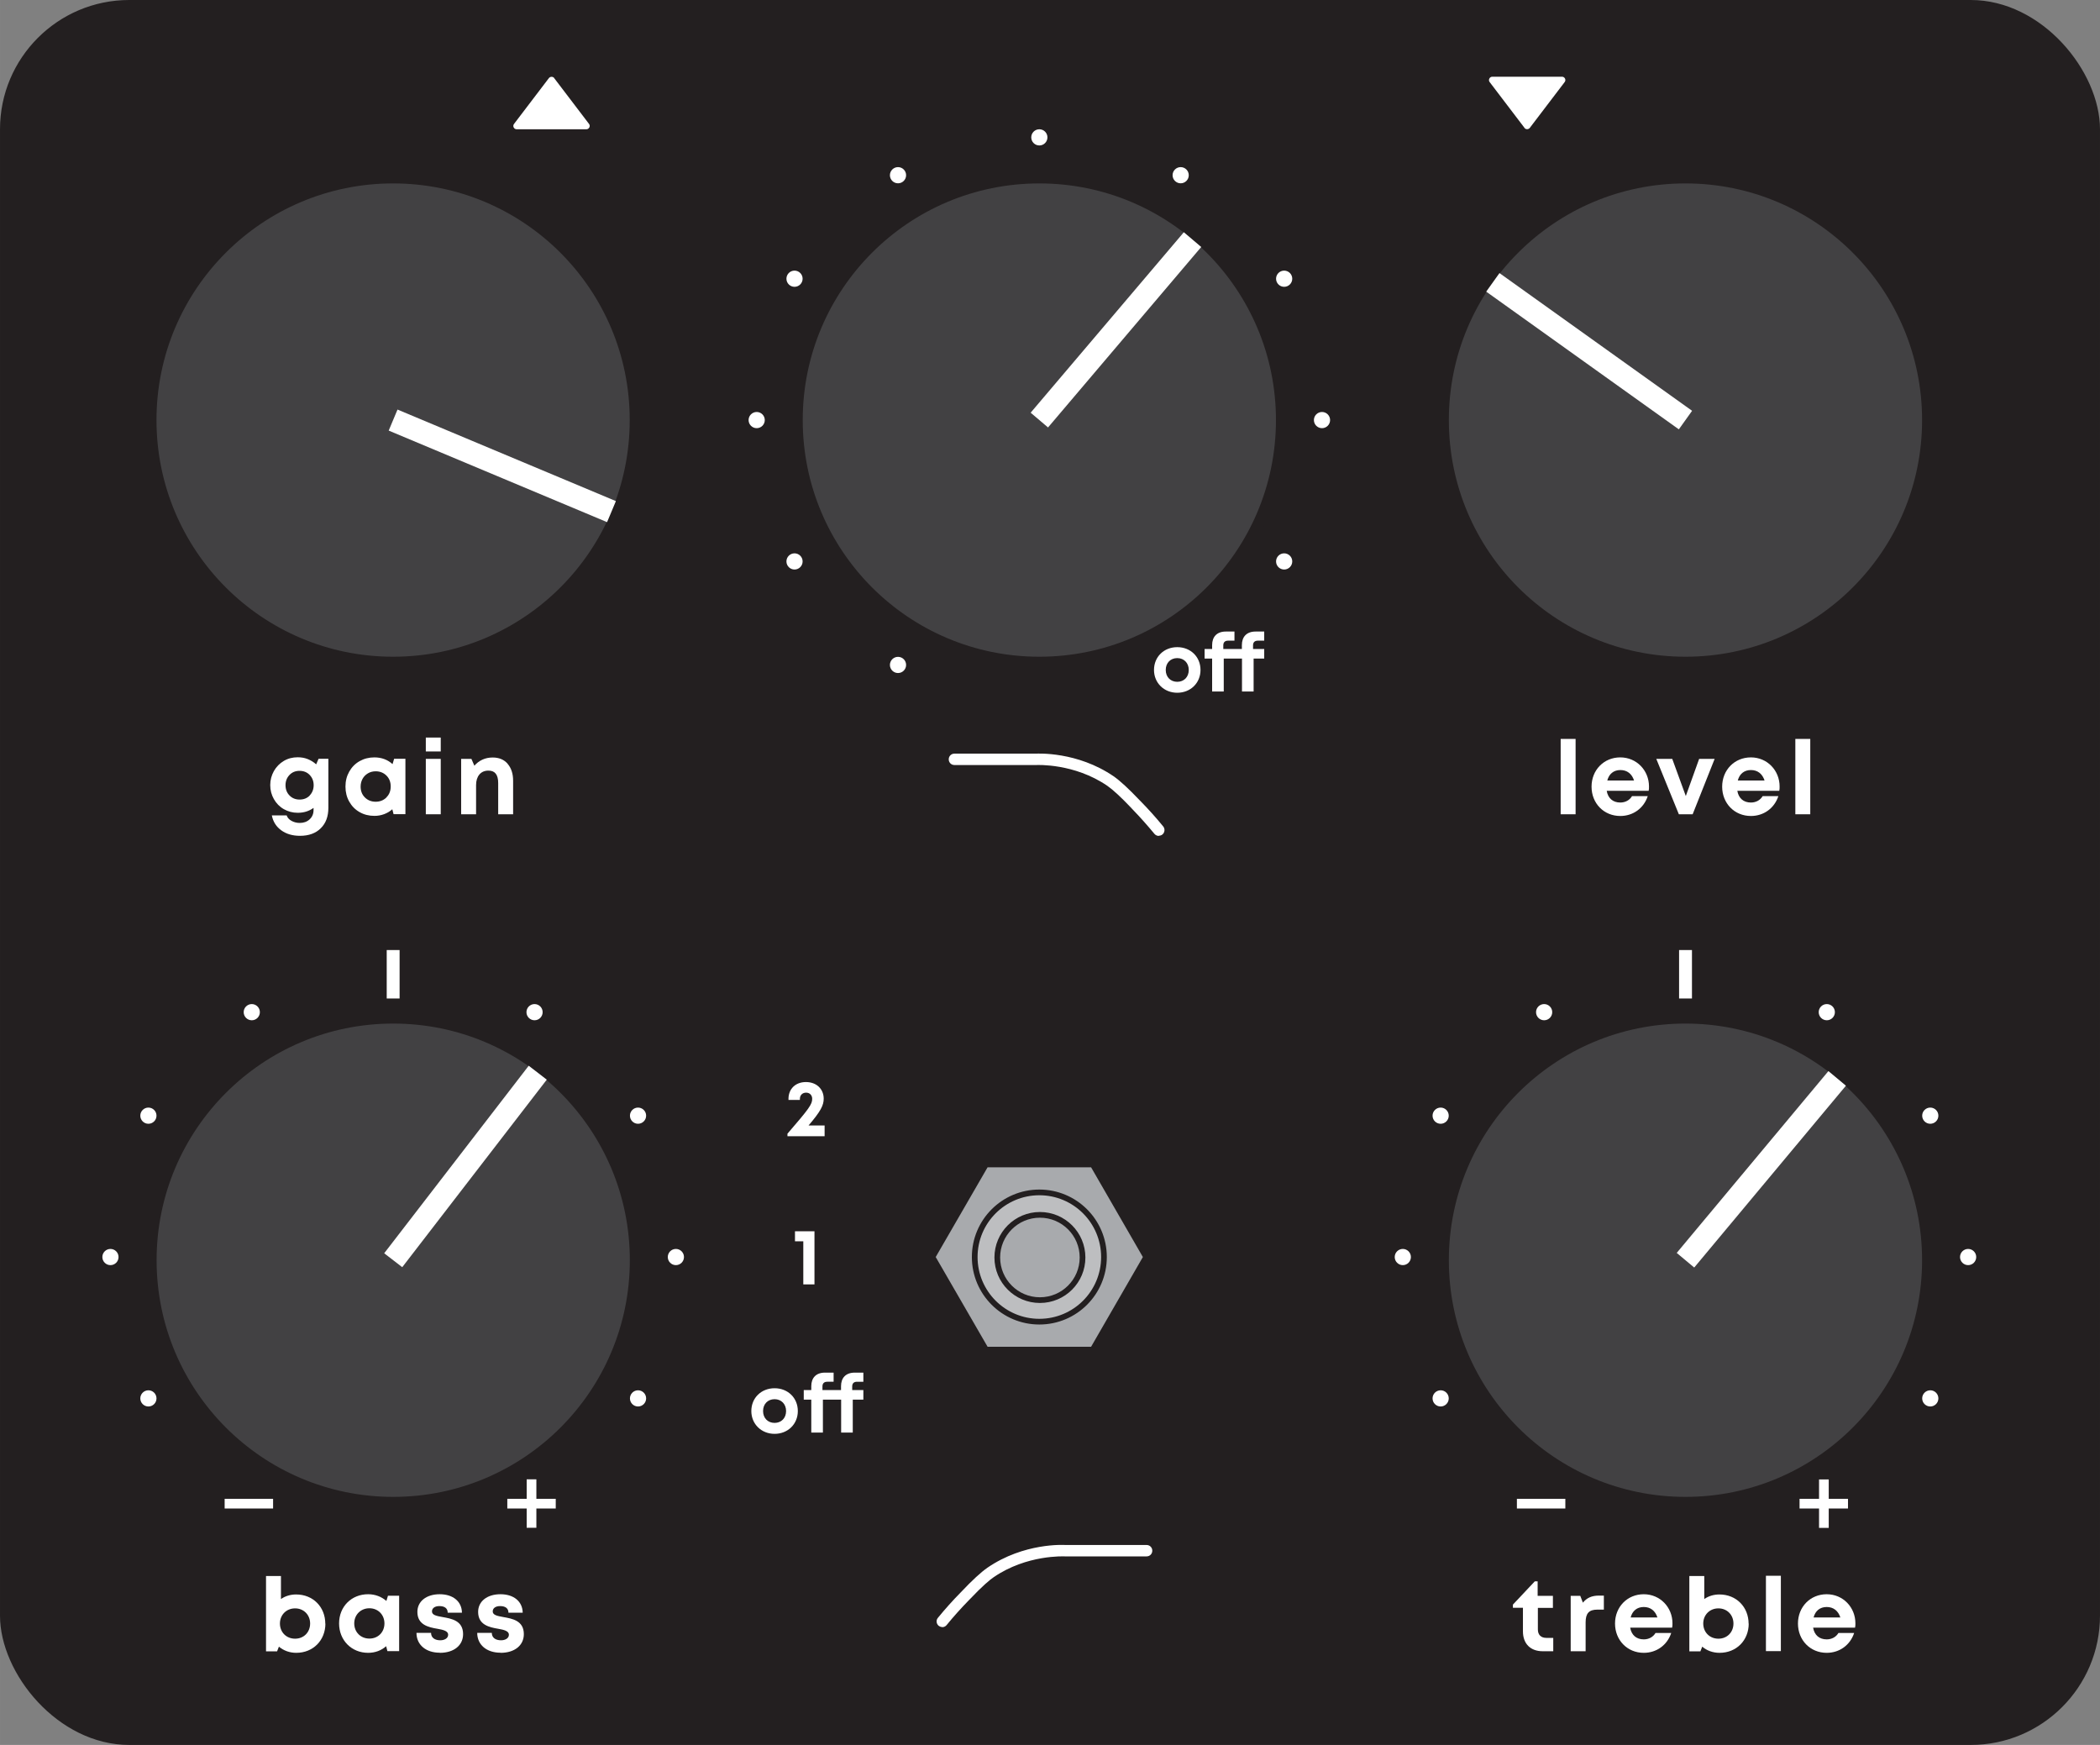 <svg viewBox="0 0 184.25 153.07" height="54mm" width="65mm" xmlns="http://www.w3.org/2000/svg" data-name="HOLES" id="a">
  <rect x="0" y="0" width="184.25" height="153.07" fill="#808080" stroke="none"/>
  <defs>
    <style>
      .h {
        fill: #424143;
      }

      .h, .i, .j, .k {
        stroke: #231f20;
      }

      .h, .i, .j, .k, .l {
        stroke-miterlimit: 10;
      }

      .m {
        fill: #231f20;
      }

      .n {
        fill: #fff;
      }

      .i {
        fill: #bdbec0;
      }

      .i, .k {
        stroke-width: .5px;
      }

      .j, .k {
        fill: #a8aaad;
      }

      .l {
        fill: none;
        stroke: #fff;
        stroke-width: 2px;
      }
    </style>
  </defs>
  <rect ry="11.34" rx="11.34" height="153.07" width="184.25" class="m"></rect>
  <g>
    <path d="M28.81,66.57v4.29c0,.76-.22,1.36-.67,1.8-.44.44-1.05.66-1.82.66-.65,0-1.2-.16-1.64-.48-.44-.32-.72-.75-.83-1.31h1.3c.07.2.21.36.43.48.22.12.46.18.72.18.34,0,.63-.1.86-.31.23-.21.35-.48.35-.83v-.18c-.4.29-.86.43-1.39.43-.44,0-.85-.11-1.22-.32-.37-.21-.66-.51-.87-.88-.21-.37-.32-.78-.32-1.23s.11-.85.32-1.23c.21-.37.5-.67.87-.89.37-.22.78-.32,1.22-.32.31,0,.61.05.88.16s.52.26.74.46l.21-.49h.85ZM27.17,69.78c.23-.24.35-.54.35-.9s-.12-.66-.35-.9c-.23-.24-.53-.36-.89-.36s-.65.12-.88.36c-.23.24-.35.54-.35.9s.12.67.35.9c.23.24.53.36.89.36s.66-.12.89-.36Z" class="n"></path>
    <path d="M35.57,66.56v4.86h-1.04l-.11-.43c-.21.19-.45.33-.72.43-.27.1-.55.15-.85.15-.48,0-.92-.11-1.3-.33-.39-.22-.69-.53-.91-.92-.22-.39-.33-.83-.33-1.32s.11-.92.33-1.31c.22-.39.52-.7.91-.92.39-.22.82-.33,1.3-.33.31,0,.6.05.87.15s.51.25.72.44l.14-.47h.98ZM33.91,69.94c.25-.25.37-.57.37-.95s-.12-.7-.37-.95-.57-.38-.95-.38c-.25,0-.48.06-.68.18-.2.12-.36.28-.47.48-.11.2-.17.43-.17.68,0,.38.12.7.37.95s.57.38.95.38.7-.13.95-.38Z" class="n"></path>
    <path d="M37.36,64.7h1.31v1.22h-1.31v-1.22ZM37.36,66.57h1.31v4.86h-1.31v-4.86Z" class="n"></path>
    <path d="M44.54,67.01c.32.37.48.86.48,1.48v2.94h-1.31v-2.74c0-.73-.28-1.09-.85-1.09-.34,0-.6.11-.8.34-.19.23-.29.54-.29.93v2.56h-1.31v-4.86h.9l.26.6c.19-.22.42-.4.7-.53.28-.13.58-.19.91-.19.55,0,.99.18,1.31.55Z" class="n"></path>
  </g>
  <g>
    <path d="M136.93,64.82h1.31v6.61h-1.31v-6.61Z" class="n"></path>
    <path d="M144.65,69.37h-3.68c.11.66.55,1.03,1.19,1.03.46,0,.83-.22,1.03-.56h1.38c-.35,1.06-1.28,1.74-2.41,1.74-1.44,0-2.52-1.11-2.52-2.57s1.08-2.57,2.52-2.57,2.52,1.15,2.52,2.55c0,.13,0,.26-.03.39ZM141.01,68.47h2.36c-.19-.59-.61-.92-1.2-.92s-1,.34-1.15.92Z" class="n"></path>
    <path d="M150.44,66.57l-1.93,4.86h-1.21l-1.98-4.86h1.4l1.19,3.26,1.17-3.26h1.36Z" class="n"></path>
    <path d="M156.11,69.37h-3.68c.11.66.55,1.03,1.19,1.03.46,0,.83-.22,1.03-.56h1.38c-.35,1.06-1.28,1.74-2.41,1.74-1.44,0-2.52-1.11-2.52-2.57s1.08-2.57,2.52-2.57,2.52,1.15,2.52,2.55c0,.13,0,.26-.03.39ZM152.46,68.47h2.36c-.19-.59-.61-.92-1.2-.92s-1,.34-1.15.92Z" class="n"></path>
    <path d="M157.52,64.82h1.31v6.61h-1.31v-6.61Z" class="n"></path>
  </g>
  <g>
    <path d="M72.35,98.73v.94h-3.26v-.22c1.92-2.22,2.17-2.58,2.17-3.06,0-.32-.22-.54-.53-.54-.33,0-.55.22-.55.55v.09h-1v-.1c0-.85.6-1.47,1.53-1.47s1.56.61,1.56,1.46c0,.57-.25,1.09-1.33,2.35h1.42Z" class="n"></path>
    <path d="M71.46,108.01v4.66h-.98v-3.78h-.73v-.88h1.71Z" class="n"></path>
    <path d="M65.92,123.78c0-1.15.87-2,2.04-2s2.04.85,2.04,2-.88,2-2.04,2-2.04-.86-2.04-2ZM68.97,123.78c0-.61-.42-1.04-1.01-1.04s-1.01.42-1.01,1.04.42,1.04,1.01,1.04,1.01-.42,1.01-1.04Z" class="n"></path>
    <path d="M75.77,122.78h-.95v2.89h-1.02v-2.89h-1.6v2.89h-1.02v-2.89h-.66v-.84h.66v-.34c0-.72.41-1.19,1.2-1.19h.76v.8h-.56c-.27,0-.42.14-.42.41v.32h1.63v-.34c0-.72.41-1.19,1.2-1.19h.76v.8h-.56c-.27,0-.42.14-.42.41v.32h.98v.84Z" class="n"></path>
  </g>
  <g>
    <path d="M101.25,58.77c0-1.15.87-2,2.04-2s2.04.85,2.04,2-.88,2-2.04,2-2.04-.86-2.04-2ZM104.3,58.77c0-.61-.42-1.04-1.01-1.04s-1.01.42-1.01,1.04.42,1.04,1.01,1.04,1.01-.42,1.01-1.04Z" class="n"></path>
    <path d="M110.94,57.77h-.95v2.89h-1.02v-2.89h-1.6v2.89h-1.02v-2.89h-.66v-.84h.66v-.34c0-.72.41-1.19,1.2-1.19h.76v.8h-.56c-.27,0-.42.14-.42.41v.32h1.63v-.34c0-.72.41-1.19,1.2-1.19h.76v.8h-.56c-.27,0-.42.14-.42.41v.32h.98v.84Z" class="n"></path>
  </g>
  <path d="M101.68,73.33c-.14,0-.29-.06-.39-.18-.62-.75-1.27-1.48-1.95-2.18l-.08-.09c-.91-.96-1.62-1.61-2.11-1.95-2.91-1.99-6.17-1.82-6.21-1.82h-7.2c-.28,0-.5-.22-.5-.5s.22-.5.5-.5h7.17c.12,0,3.6-.2,6.8,1.99.55.38,1.31,1.08,2.27,2.09l.07.07c.7.71,1.38,1.47,2.01,2.24.17.21.14.53-.07.7-.09.08-.21.11-.32.11Z" class="n"></path>
  <path d="M82.68,142.73c-.11,0-.22-.04-.32-.11-.21-.17-.25-.49-.07-.7.63-.77,1.31-1.53,2.01-2.24,1.02-1.08,1.79-1.78,2.34-2.16,3.2-2.19,6.68-2,6.83-1.99h7.13c.28,0,.5.22.5.5s-.22.5-.5.5h-7.17c-.07,0-3.33-.17-6.24,1.82-.34.23-.98.76-2.11,1.95l-.08.08c-.68.7-1.34,1.43-1.95,2.18-.1.12-.24.18-.39.18Z" class="n"></path>
  <path d="M48.62,6.85l3.06,4.02c.15.19,0,.47-.23.47h-6.12c-.24,0-.38-.28-.23-.47l3.06-4.02c.12-.15.35-.15.47,0Z" class="n"></path>
  <path d="M133.76,11.22l-3.06-4.02c-.15-.19,0-.47.23-.47h6.12c.24,0,.38.28.23.47l-3.06,4.02c-.12.15-.35.15-.47,0Z" class="n"></path>
  <circle r=".71" cy="12.05" cx="91.19" class="n"></circle>
  <circle r=".71" cy="15.37" cx="103.59" class="n"></circle>
  <circle r=".71" cy="24.45" cx="112.67" class="n"></circle>
  <circle r=".71" cy="36.85" cx="115.99" class="n"></circle>
  <circle r=".71" cy="49.25" cx="112.67" class="n"></circle>
  <circle r=".71" cy="15.37" cx="78.79" class="n"></circle>
  <circle r=".71" cy="24.45" cx="69.71" class="n"></circle>
  <circle r=".71" cy="36.85" cx="66.39" class="n"></circle>
  <circle r=".71" cy="49.25" cx="69.71" class="n"></circle>
  <circle r=".71" cy="58.33" cx="78.79" class="n"></circle>
  <g>
    <path d="M28.55,142.42c0,1.47-1.07,2.57-2.56,2.57-.59,0-1.11-.2-1.52-.54l-.16.41h-.97v-6.61h1.31v2.02c.38-.26.83-.4,1.33-.4,1.48,0,2.56,1.09,2.56,2.57ZM27.21,142.42c0-.76-.56-1.33-1.32-1.33s-1.33.57-1.33,1.33.56,1.33,1.33,1.33,1.32-.57,1.32-1.33Z" class="n"></path>
    <path d="M35.02,139.98v4.86h-1.03l-.11-.43c-.42.37-.96.58-1.58.58-1.46,0-2.55-1.1-2.55-2.58s1.09-2.56,2.55-2.56c.62,0,1.18.22,1.6.59l.14-.46h.98ZM33.73,142.41c0-.76-.56-1.33-1.32-1.33s-1.33.57-1.33,1.33.56,1.33,1.33,1.33,1.32-.57,1.32-1.33Z" class="n"></path>
    <path d="M38.58,144.98c-1.22,0-2.04-.7-2.04-1.74h1.28c0,.43.34.65.81.65.36,0,.69-.17.69-.49s-.42-.43-.94-.52c-.78-.13-1.76-.34-1.76-1.48,0-.92.78-1.55,1.96-1.55s1.94.65,1.95,1.62h-1.25c0-.39-.28-.58-.73-.58-.41,0-.65.19-.65.47,0,.32.41.4.92.49.79.14,1.81.31,1.81,1.5,0,.99-.81,1.64-2.04,1.64h0Z" class="n"></path>
    <path d="M43.91,144.98c-1.22,0-2.04-.7-2.04-1.74h1.28c0,.43.34.65.81.65.36,0,.69-.17.69-.49s-.42-.43-.94-.52c-.78-.13-1.76-.34-1.76-1.48,0-.92.78-1.55,1.96-1.55s1.94.65,1.95,1.62h-1.25c0-.39-.28-.58-.73-.58-.41,0-.65.19-.65.47,0,.32.41.4.92.49.79.14,1.81.31,1.81,1.5,0,.99-.81,1.64-2.04,1.64h0Z" class="n"></path>
  </g>
  <g>
    <path d="M136.28,143.68v1.17h-.93c-1.07,0-1.73-.66-1.73-1.74v-2.07h-.88v-.28l1.92-2.04h.25v1.27h1.34v1.06h-1.32v1.89c0,.47.27.74.75.74h.6Z" class="n"></path>
    <path d="M140.72,139.96v1.24h-.57c-.74,0-1.03.33-1.03,1.12v2.53h-1.31v-4.86h.84l.23.6c.35-.43.79-.62,1.41-.62h.43Z" class="n"></path>
    <path d="M146.71,142.78h-3.68c.11.66.55,1.03,1.19,1.03.46,0,.83-.22,1.03-.56h1.38c-.35,1.06-1.28,1.74-2.41,1.74-1.44,0-2.52-1.11-2.52-2.57s1.08-2.57,2.52-2.57,2.52,1.15,2.52,2.55c0,.13,0,.26-.03.38ZM143.06,141.89h2.36c-.19-.59-.61-.92-1.2-.92s-1,.34-1.15.92Z" class="n"></path>
    <path d="M153.43,142.42c0,1.47-1.07,2.57-2.56,2.57-.59,0-1.12-.2-1.52-.54l-.16.41h-.97v-6.61h1.31v2.02c.38-.26.83-.4,1.33-.4,1.48,0,2.56,1.1,2.56,2.57ZM152.09,142.42c0-.76-.56-1.33-1.32-1.33s-1.33.57-1.33,1.33.56,1.33,1.33,1.33,1.32-.57,1.32-1.33Z" class="n"></path>
    <path d="M154.94,138.23h1.31v6.61h-1.31v-6.61Z" class="n"></path>
    <path d="M162.76,142.78h-3.68c.11.66.55,1.03,1.19,1.03.46,0,.83-.22,1.03-.56h1.38c-.35,1.06-1.28,1.74-2.41,1.74-1.44,0-2.52-1.11-2.52-2.57s1.08-2.57,2.52-2.57,2.52,1.15,2.52,2.55c0,.13,0,.26-.03.38ZM159.11,141.89h2.36c-.19-.59-.61-.92-1.2-.92s-1,.34-1.15.92Z" class="n"></path>
  </g>
  <circle r=".71" cy="88.79" cx="46.9" class="n"></circle>
  <circle r=".71" cy="97.87" cx="55.98" class="n"></circle>
  <circle r=".71" cy="110.27" cx="59.3" class="n"></circle>
  <circle r=".71" cy="122.67" cx="55.98" class="n"></circle>
  <circle r=".71" cy="88.79" cx="22.09" class="n"></circle>
  <circle r=".71" cy="97.87" cx="13.02" class="n"></circle>
  <circle r=".71" cy="110.27" cx="9.69" class="n"></circle>
  <circle r=".71" cy="122.67" cx="13.02" class="n"></circle>
  <rect transform="translate(-50.97 119.96) rotate(-90)" height="1.13" width="4.25" y="84.9" x="32.37" class="n"></rect>
  <circle r=".71" cy="88.79" cx="160.28" class="n"></circle>
  <circle r=".71" cy="97.87" cx="169.36" class="n"></circle>
  <circle r=".71" cy="110.27" cx="172.68" class="n"></circle>
  <circle r=".71" cy="122.67" cx="169.36" class="n"></circle>
  <circle r=".71" cy="88.79" cx="135.48" class="n"></circle>
  <circle r=".71" cy="97.87" cx="126.4" class="n"></circle>
  <circle r=".71" cy="110.27" cx="123.08" class="n"></circle>
  <circle r=".71" cy="122.67" cx="126.4" class="n"></circle>
  <rect height=".85" width="4.25" y="131.48" x="19.71" class="n"></rect>
  <rect height=".85" width="4.25" y="131.48" x="44.51" class="n"></rect>
  <rect transform="translate(-85.27 178.53) rotate(-90)" height=".85" width="4.25" y="131.48" x="44.51" class="n"></rect>
  <rect height=".85" width="4.25" y="131.48" x="133.09" class="n"></rect>
  <rect height=".85" width="4.25" y="131.48" x="157.89" class="n"></rect>
  <rect transform="translate(28.12 291.92) rotate(-90)" height=".85" width="4.25" y="131.48" x="157.89" class="n"></rect>
  <rect transform="translate(62.42 233.35) rotate(-90)" height="1.13" width="4.25" y="84.9" x="145.76" class="n"></rect>
  <g>
    <circle r="21.26" cy="110.55" cx="34.5" class="h" data-name="bass hole" id="b"></circle>
    <line y2="110.55" x2="34.5" y1="94.1" x1="47.18" class="l"></line>
  </g>
  <g>
    <circle r="21.26" cy="110.55" cx="147.88" class="h" data-name="bass hole" id="c"></circle>
    <line y2="110.55" x2="147.88" y1="94.6" x1="161.19" class="l"></line>
  </g>
  <g>
    <circle r="21.26" cy="36.85" cx="91.19" class="h" data-name="bass hole" id="d"></circle>
    <line y2="36.85" x2="91.19" y1="21.02" x1="104.63" class="l"></line>
  </g>
  <g>
    <circle r="21.26" cy="36.85" cx="147.88" class="h" data-name="bass hole" id="e"></circle>
    <line y2="36.85" x2="147.88" y1="24.77" x1="130.98" class="l"></line>
  </g>
  <polygon points="96.02 101.9 100.85 110.27 96.02 118.64 86.36 118.64 81.52 110.27 86.36 101.9 96.02 101.9" class="j"></polygon>
  <circle r="5.67" cy="110.27" cx="91.19" class="i"></circle>
  <circle r="3.74" cy="110.31" cx="91.24" class="k" data-name="pos1" id="f"></circle>
  <g>
    <circle r="21.26" cy="36.85" cx="34.49" class="h" data-name="bass hole" id="g"></circle>
    <line y2="36.85" x2="34.49" y1="44.88" x1="53.65" class="l"></line>
  </g>
</svg>